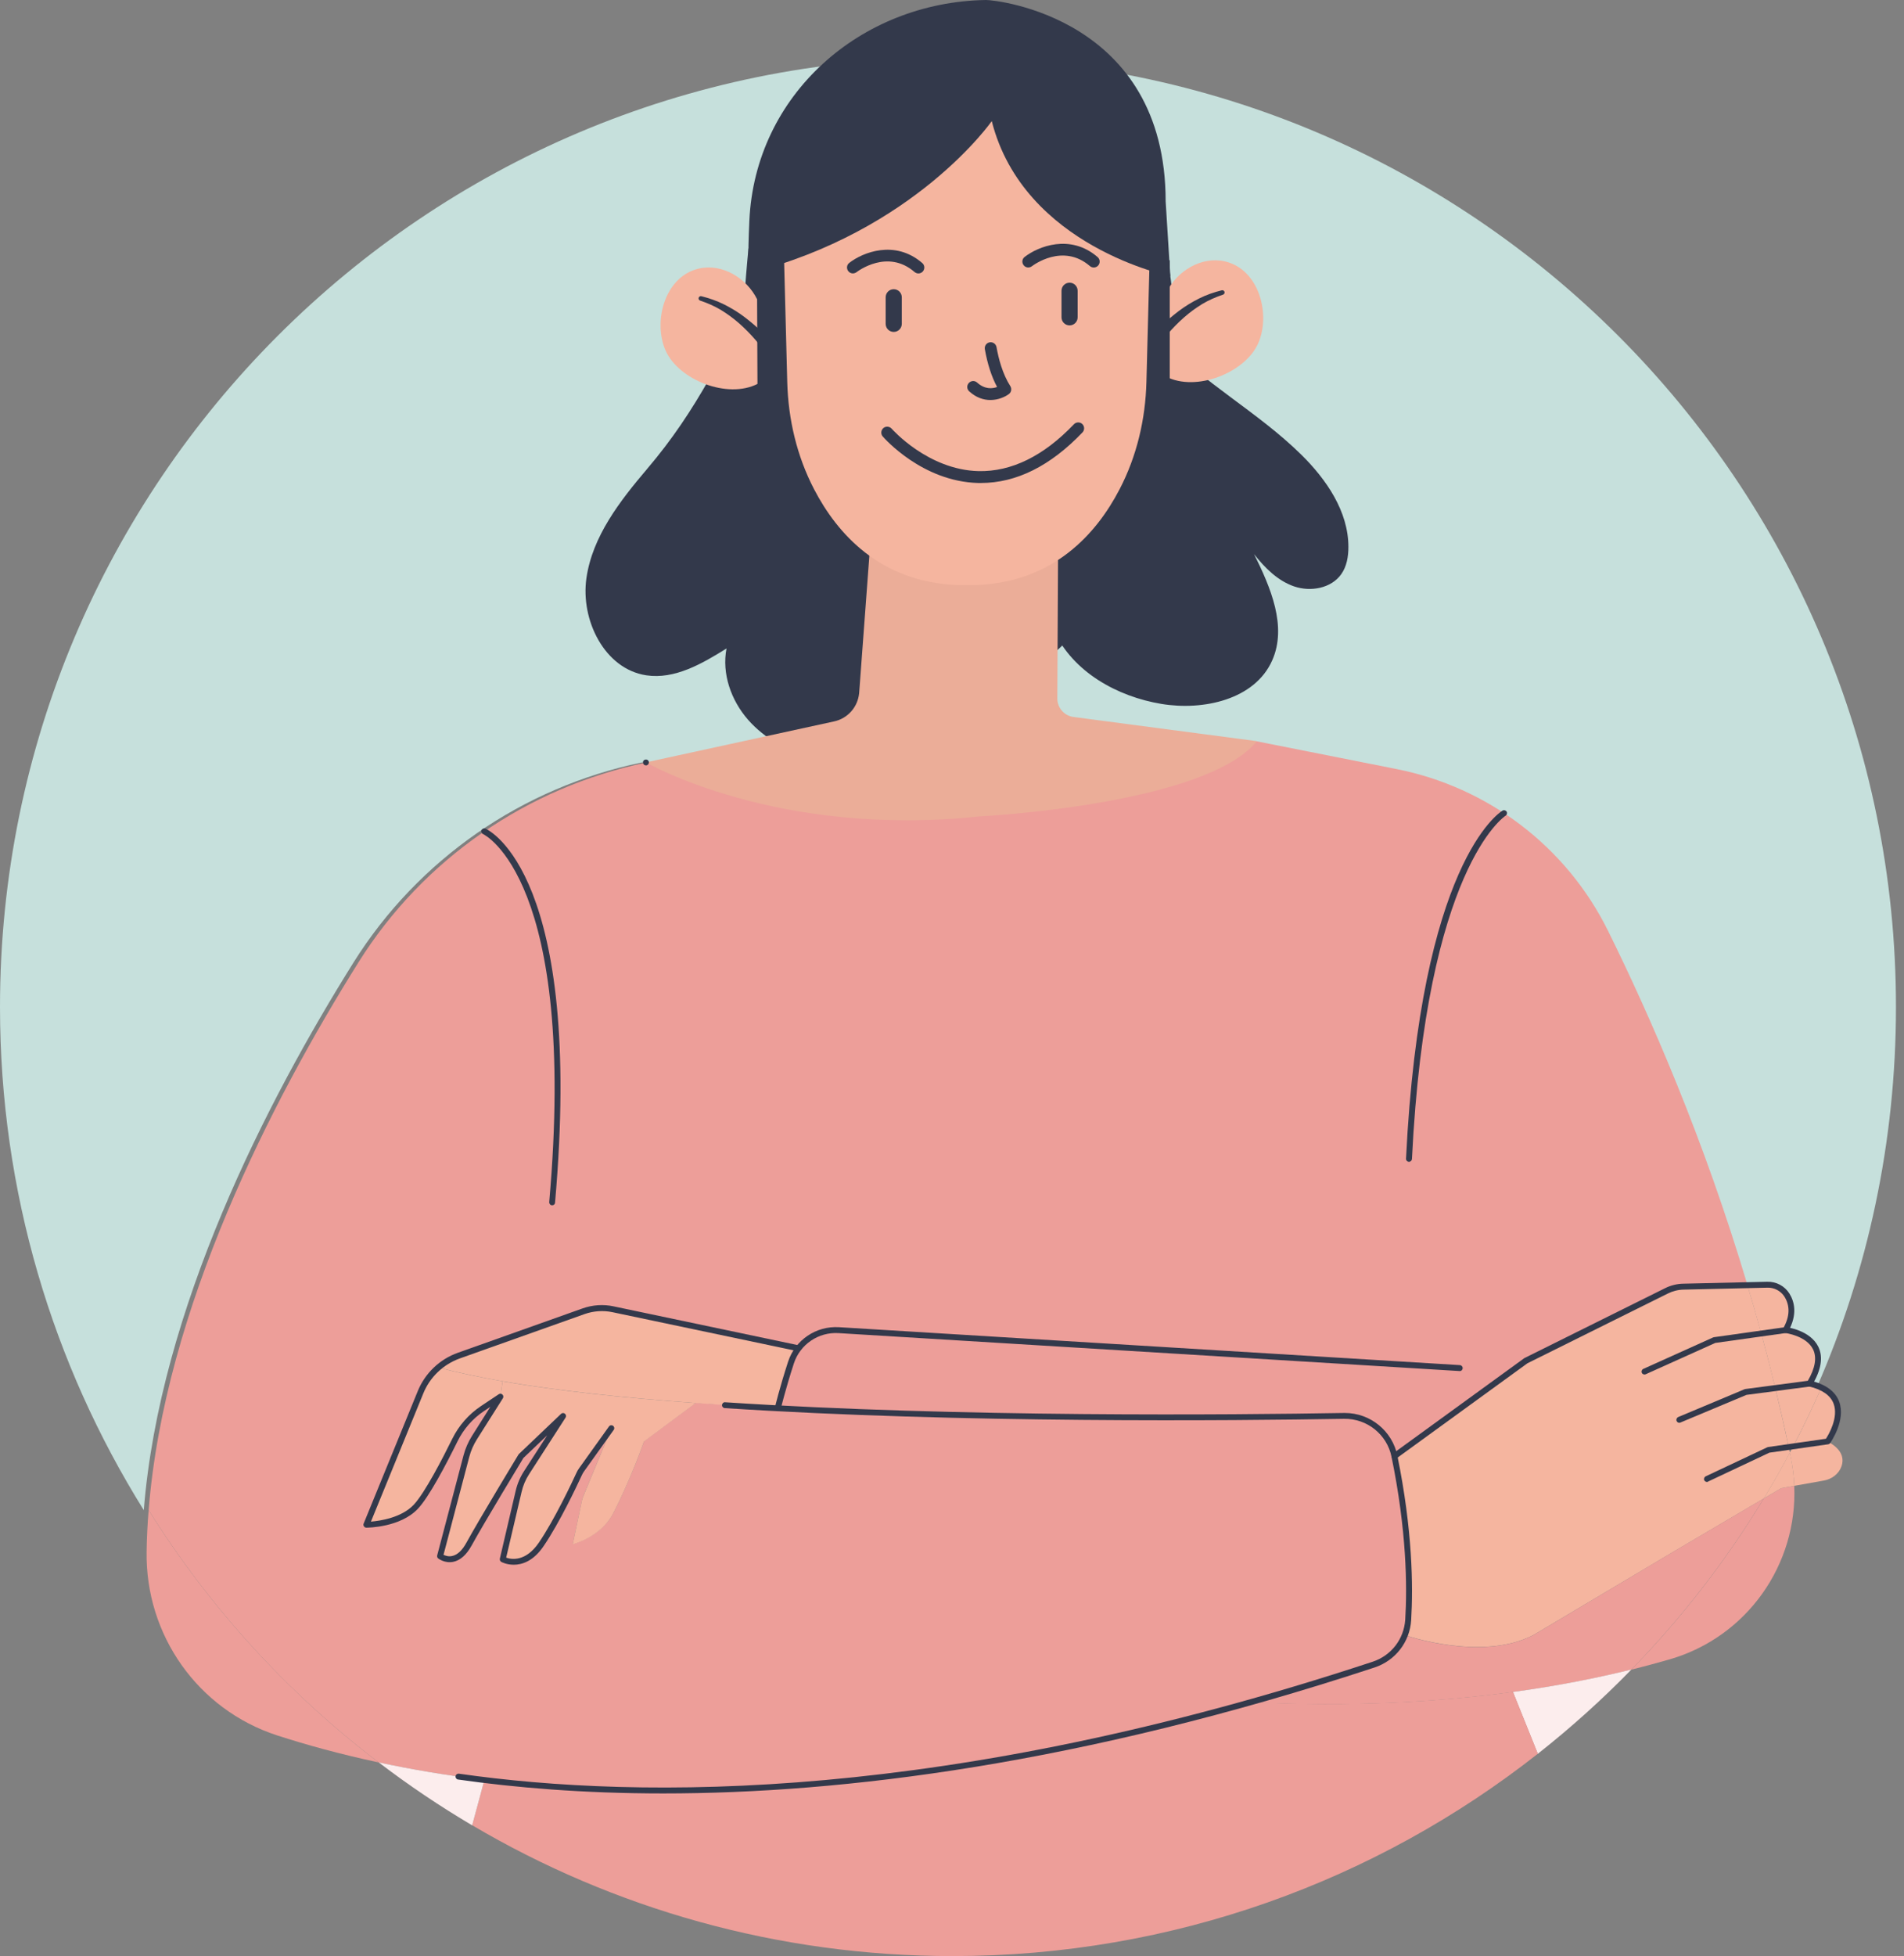 <svg width="149" height="153" viewBox="0 0 149 153" fill="none" xmlns="http://www.w3.org/2000/svg">
<rect x="0" y="0" width="149" height="153" fill="#808080" stroke="none"/>
<path d="M148.371 78.767C148.371 89.359 146.159 99.426 142.167 108.541C141.917 108.419 141.605 108.313 141.248 108.229C143.468 104.547 139.354 104.044 139.354 104.044C140.054 102.819 139.833 101.899 139.461 101.305C139.134 100.78 138.541 100.483 137.925 100.491L136.374 100.529C132.968 89.108 128.771 79.498 125.441 72.772C122.202 66.22 116.082 61.571 108.92 60.156L97.987 57.988L50.179 59.646C45.526 60.62 41.162 62.507 37.331 65.163C33.499 67.826 30.199 71.242 27.675 75.267C20.885 86.11 12.507 102.378 11.252 118.121C4.128 106.707 0 93.217 0 78.767C0 37.763 33.217 4.527 74.19 4.527C115.154 4.52 148.371 37.763 148.371 78.767Z" fill="#C6E0DC"/>
<path d="M50.643 36.675C48.507 39.194 46.362 41.948 45.891 45.22C45.42 48.492 47.305 52.327 50.575 52.821C52.802 53.156 54.939 51.916 56.855 50.721C56.474 52.692 57.212 54.777 58.535 56.291C59.858 57.805 61.705 58.779 63.629 59.342C67.407 60.453 71.604 60.027 75.086 58.186C78.569 56.344 81.283 53.11 82.492 49.359C83.974 52.555 87.411 54.48 90.885 55.058C94.185 55.606 98.207 54.716 99.56 51.65C100.739 48.986 99.431 45.943 98.138 43.341C98.975 44.413 99.986 45.425 101.271 45.867C102.556 46.308 104.168 46.026 104.958 44.916C105.392 44.307 105.521 43.531 105.521 42.785C105.521 40.008 103.81 37.512 101.834 35.564C98.465 32.247 94.177 29.964 90.931 26.532C88.817 24.296 87.152 21.579 84.605 19.86C82.704 18.581 80.446 17.95 78.204 17.485C73.436 16.496 67.833 16.382 64.435 19.867C63.089 21.244 62.253 23.04 61.051 24.547C59.394 26.624 56.794 27.331 55.577 29.508C54.102 32.117 52.605 34.37 50.643 36.675Z" fill="#33394B"/>
<path d="M34.328 106.966C33.719 107.491 33.233 108.153 32.913 108.914L28.678 119.277C28.678 119.277 31.233 119.277 32.548 117.862C33.423 116.934 34.784 114.324 35.612 112.642C36.099 111.653 36.837 110.809 37.749 110.2L39.163 109.256L37.133 112.452C36.852 112.901 36.639 113.396 36.502 113.905L34.441 121.727C34.441 121.727 35.666 122.679 36.707 120.784C37.749 118.889 40.782 113.898 40.782 113.898L44.075 110.763L41.223 115.184C40.934 115.64 40.722 116.135 40.592 116.66L39.353 121.963C39.353 121.963 40.957 122.869 42.379 120.784C43.618 118.965 45.017 115.983 45.344 115.267C45.397 115.153 45.458 115.054 45.527 114.955L47.853 111.699L45.648 117.025C45.61 117.124 45.572 117.231 45.549 117.337L44.827 120.769C44.827 120.769 47.024 120.228 47.99 118.357C49.381 115.671 50.4 112.734 50.4 112.734L54.453 109.721C56.543 109.873 58.695 110.01 60.877 110.124C60.877 110.124 61.219 108.64 61.903 106.548C62.04 106.137 62.238 105.772 62.489 105.444L47.982 102.393C47.222 102.233 46.424 102.287 45.686 102.545L35.924 106.015C35.331 106.251 34.791 106.563 34.328 106.966ZM109.118 113.905C110.311 119.719 110.357 124.101 110.19 126.688C110.167 127.107 110.076 127.51 109.924 127.891C109.505 128.963 108.623 129.816 107.491 130.189C104.206 131.277 100.998 132.251 97.888 133.133C71.818 140.499 51.898 140.948 37.901 139.228C34.86 138.855 32.107 138.383 29.629 137.851C22.505 132.426 16.4 125.737 11.633 118.121C12.88 102.378 21.266 86.11 28.055 75.267C30.579 71.242 33.879 67.818 37.711 65.163C41.543 62.507 45.907 60.62 50.56 59.646L98.367 57.987L109.3 60.156C116.462 61.579 122.575 66.228 125.821 72.772C129.151 79.498 133.348 89.1 136.754 100.529L131.752 100.651C131.288 100.658 130.832 100.772 130.421 100.978L119.435 106.426L109.118 113.905Z" fill="#ED9E99"/>
<path d="M73.916 46.916C67.659 46.642 64.291 42.617 62.565 39.292C61.257 36.766 60.52 33.837 60.444 30.808L60.079 16.914L75.52 3.34L89.38 16.922L89.015 30.808C88.939 33.837 88.202 36.766 86.894 39.292C85.168 42.617 81.8 46.635 75.551 46.916H73.916ZM60.55 17.12L60.907 30.801C60.983 33.761 61.698 36.621 62.983 39.079C64.656 42.298 67.91 46.186 73.931 46.452H75.543C81.557 46.186 84.811 42.298 86.484 39.079C87.761 36.614 88.476 33.753 88.559 30.801L88.917 17.112L75.513 3.972L60.55 17.12Z" fill="#231F20"/>
<path d="M71.871 21.625C71.817 21.625 71.764 21.61 71.718 21.572C69.46 19.624 66.997 21.496 66.891 21.579C66.792 21.655 66.647 21.64 66.564 21.541C66.488 21.442 66.503 21.298 66.602 21.214C66.632 21.191 69.468 19.023 72.015 21.222C72.114 21.305 72.121 21.45 72.038 21.549C72 21.595 71.939 21.625 71.871 21.625Z" fill="#231F20"/>
<path d="M83.283 21.153C83.23 21.153 83.176 21.138 83.131 21.099C80.873 19.152 78.409 21.023 78.303 21.107C78.204 21.183 78.059 21.168 77.976 21.069C77.9 20.97 77.915 20.826 78.014 20.742C78.044 20.719 80.88 18.551 83.427 20.75C83.526 20.833 83.534 20.978 83.45 21.077C83.412 21.13 83.344 21.153 83.283 21.153Z" fill="#231F20"/>
<path d="M76.782 38.653C76.767 38.653 76.744 38.653 76.729 38.653C72.114 38.623 68.769 34.065 68.632 33.875C68.48 33.67 68.525 33.38 68.738 33.228C68.944 33.076 69.232 33.122 69.385 33.335C69.415 33.38 72.6 37.702 76.744 37.733C76.759 37.733 76.775 37.733 76.782 37.733C79.177 37.733 81.473 36.295 83.587 33.457C83.739 33.251 84.028 33.213 84.233 33.365C84.438 33.517 84.484 33.807 84.324 34.012C82.028 37.086 79.489 38.653 76.782 38.653Z" fill="#231F20"/>
<path d="M77.968 32.216C77.444 32.216 76.866 32.041 76.311 31.539C76.121 31.364 76.106 31.075 76.281 30.885C76.455 30.695 76.744 30.679 76.934 30.854C77.535 31.395 78.12 31.334 78.493 31.197C77.413 29.173 77.337 26.555 77.337 26.434C77.33 26.175 77.535 25.969 77.786 25.962C78.037 25.939 78.257 26.16 78.257 26.411C78.257 26.441 78.341 29.287 79.527 31.128C79.656 31.334 79.611 31.608 79.413 31.752C79.116 31.973 78.584 32.216 77.968 32.216Z" fill="#33394B"/>
<path d="M58.573 19.433C58.102 24.151 57.212 37.329 58.626 41.849C60.269 47.114 64.374 51.383 69.21 54.023C70.753 54.868 72.441 55.575 74.197 55.499C75.756 55.431 77.223 54.746 78.569 53.947C83.131 51.254 86.856 47.084 88.795 42.146C90.734 37.207 93.349 26.129 90.802 18.025L58.573 19.433Z" fill="#33394B"/>
<path d="M84.347 25.406C83.998 25.406 83.716 25.125 83.716 24.775V22.697C83.716 22.347 83.998 22.066 84.347 22.066C84.697 22.066 84.978 22.347 84.978 22.697V24.775C84.978 25.125 84.697 25.406 84.347 25.406Z" fill="#33394B"/>
<path d="M69.94 26.426C69.59 26.426 69.309 26.144 69.309 25.794V23.717C69.309 23.367 69.59 23.085 69.94 23.085C70.289 23.085 70.571 23.367 70.571 23.717V25.794C70.571 26.144 70.289 26.426 69.94 26.426Z" fill="#33394B"/>
<path d="M68.191 41.339L67.233 54.221C67.126 55.309 66.336 56.199 65.271 56.428L50.552 59.631C50.552 59.631 60.755 65.558 76.691 63.854C76.691 63.854 94.307 62.971 98.359 57.972L83.936 56.07C83.245 55.941 82.735 55.332 82.743 54.624L82.804 42.42L68.191 41.339Z" fill="#EBAD98"/>
<path d="M91.258 29.462C93.615 30.672 97.424 29.158 98.451 26.875C99.469 24.615 98.542 21.062 95.858 20.446C94.01 20.02 92.102 21.207 91.296 22.85L91.258 29.462Z" fill="#F5B59F"/>
<path d="M59.288 30.024C56.931 31.234 53.122 29.72 52.095 27.438C51.077 25.178 52.004 21.624 54.688 21.008C56.536 20.582 58.444 21.769 59.25 23.412L59.288 30.024Z" fill="#F5B59F"/>
<path d="M71.871 21.625C71.817 21.625 71.764 21.61 71.718 21.572C69.46 19.624 66.997 21.496 66.891 21.579C66.792 21.655 66.647 21.64 66.564 21.541C66.488 21.442 66.503 21.298 66.602 21.214C66.632 21.191 69.468 19.023 72.015 21.222C72.114 21.305 72.121 21.45 72.038 21.549C72 21.595 71.939 21.625 71.871 21.625Z" fill="#231F20"/>
<path d="M83.283 21.153C83.23 21.153 83.176 21.138 83.131 21.099C80.873 19.152 78.409 21.023 78.303 21.107C78.204 21.183 78.059 21.168 77.976 21.069C77.9 20.97 77.915 20.826 78.014 20.742C78.044 20.719 80.88 18.551 83.427 20.75C83.526 20.833 83.534 20.978 83.45 21.077C83.412 21.13 83.344 21.153 83.283 21.153Z" fill="#231F20"/>
<path d="M76.782 38.653C76.767 38.653 76.744 38.653 76.729 38.653C72.114 38.623 68.769 34.065 68.632 33.875C68.48 33.67 68.525 33.38 68.738 33.228C68.944 33.076 69.232 33.122 69.385 33.335C69.415 33.38 72.6 37.702 76.744 37.733C76.759 37.733 76.775 37.733 76.782 37.733C79.177 37.733 81.473 36.295 83.587 33.457C83.739 33.251 84.028 33.213 84.233 33.365C84.438 33.517 84.484 33.807 84.324 34.012C82.028 37.086 79.489 38.653 76.782 38.653Z" fill="#231F20"/>
<path d="M77.968 32.216C77.444 32.216 76.866 32.041 76.311 31.539C76.121 31.364 76.106 31.075 76.281 30.885C76.455 30.695 76.744 30.679 76.934 30.854C77.535 31.395 78.12 31.334 78.493 31.197C77.413 29.173 77.337 26.555 77.337 26.434C77.33 26.175 77.535 25.969 77.786 25.962C78.037 25.939 78.257 26.16 78.257 26.411C78.257 26.441 78.341 29.287 79.527 31.128C79.656 31.334 79.611 31.608 79.413 31.752C79.116 31.973 78.584 32.216 77.968 32.216Z" fill="#33394B"/>
<path d="M143.034 112.756C144.213 113.388 144.304 114.126 144.106 114.697C143.893 115.298 143.338 115.701 142.715 115.808L140.411 116.218C140.381 115.496 140.297 114.765 140.145 114.042C140.115 113.905 140.092 113.761 140.054 113.631C140.145 113.472 140.229 113.312 140.305 113.152L143.034 112.756Z" fill="#F5B59F"/>
<path d="M142.532 108.534C145.148 109.782 143.034 112.757 143.034 112.757L140.32 113.145C141.111 111.638 141.848 110.101 142.532 108.534Z" fill="#F5B59F"/>
<path d="M141.613 108.222C141.97 108.305 142.274 108.412 142.533 108.534C141.848 110.101 141.111 111.63 140.32 113.137L139.978 113.19C139.651 111.63 139.294 110.086 138.929 108.572L141.613 108.222Z" fill="#F5B59F"/>
<path d="M139.727 104.036C139.727 104.036 143.833 104.539 141.62 108.221L138.929 108.579C138.579 107.126 138.214 105.703 137.834 104.303L139.727 104.036Z" fill="#F5B59F"/>
<path d="M140.411 116.219C140.677 122.359 136.731 128.035 130.656 129.793C129.721 130.059 128.725 130.333 127.668 130.592C131.607 126.552 135.089 122.062 138.031 117.2L139.392 116.401L140.411 116.219Z" fill="#ED9E99"/>
<path d="M140.411 116.218L139.392 116.401L138.031 117.2C138.738 116.036 139.423 114.841 140.061 113.624C140.092 113.761 140.122 113.898 140.153 114.035C140.297 114.765 140.388 115.496 140.411 116.218Z" fill="#F5B59F"/>
<path d="M139.978 113.19C140.008 113.335 140.038 113.479 140.069 113.624C139.43 114.841 138.746 116.028 138.039 117.2L130.664 121.545L119.997 127.89C115.937 129.99 109.931 127.89 109.931 127.89C110.083 127.518 110.174 127.114 110.197 126.688C110.356 124.101 110.311 119.718 109.125 113.905L119.427 106.418L130.413 100.97C130.831 100.765 131.287 100.651 131.744 100.643L136.746 100.521C137.119 101.761 137.484 103.017 137.834 104.303C138.214 105.703 138.586 107.126 138.928 108.579C139.293 110.086 139.643 111.63 139.978 113.19Z" fill="#F5B59F"/>
<path d="M139.833 101.297C140.206 101.891 140.426 102.812 139.727 104.037L137.826 104.303C137.476 103.017 137.119 101.762 136.739 100.521L138.29 100.483C138.913 100.476 139.499 100.772 139.833 101.297Z" fill="#F5B59F"/>
<path d="M130.656 121.545L138.031 117.2C135.089 122.055 131.607 126.544 127.668 130.592C124.962 131.261 121.867 131.878 118.4 132.342C112.615 133.133 105.772 133.529 97.888 133.141C100.997 132.258 104.206 131.284 107.49 130.196C108.623 129.823 109.497 128.971 109.923 127.898C109.923 127.898 115.922 129.998 119.989 127.898L130.656 121.545Z" fill="#ED9E99"/>
<path d="M127.669 130.584C125.38 132.935 122.925 135.142 120.34 137.181L118.393 132.342C121.875 131.87 124.962 131.254 127.669 130.584Z" fill="#FCEDED"/>
<path d="M118.401 132.334L120.347 137.174C107.734 147.088 91.829 153 74.555 153C60.831 153 47.982 149.272 36.95 142.766L37.908 139.22C51.906 140.948 71.825 140.491 97.896 133.126C105.772 133.521 112.615 133.126 118.401 132.334Z" fill="#ED9E99"/>
<path d="M47.975 102.416L62.481 105.467C62.23 105.794 62.025 106.159 61.896 106.57C61.211 108.662 60.869 110.146 60.869 110.146C58.687 110.032 56.543 109.895 54.445 109.743C48.826 109.332 43.618 108.777 39.33 108.039C37.475 107.711 35.795 107.354 34.327 106.966C34.791 106.57 35.331 106.25 35.924 106.045L45.686 102.575C46.416 102.309 47.214 102.256 47.975 102.416Z" fill="#F5B59F"/>
<path d="M54.445 109.743L50.393 112.756C50.393 112.756 49.374 115.693 47.982 118.379C47.017 120.251 44.82 120.791 44.82 120.791L45.542 117.36C45.565 117.253 45.595 117.147 45.641 117.048L47.846 111.721L45.519 114.978C45.451 115.077 45.39 115.176 45.337 115.29C45.01 116.005 43.611 118.98 42.371 120.806C40.957 122.884 39.346 121.986 39.346 121.986L40.585 116.682C40.706 116.157 40.919 115.655 41.216 115.206L44.067 110.786L40.775 113.92C40.775 113.92 37.741 118.912 36.7 120.806C35.666 122.693 34.434 121.75 34.434 121.75L36.494 113.913C36.631 113.395 36.844 112.908 37.125 112.46L39.155 109.264L39.33 108.046C43.618 108.784 48.826 109.34 54.445 109.743Z" fill="#F5B59F"/>
<path d="M39.33 108.039L39.155 109.257L37.741 110.2C36.821 110.809 36.091 111.653 35.605 112.643C34.776 114.317 33.415 116.926 32.54 117.862C31.218 119.278 28.671 119.278 28.671 119.278L32.905 108.914C33.217 108.153 33.704 107.484 34.319 106.966C35.794 107.362 37.475 107.712 39.33 108.039Z" fill="#F5B59F"/>
<path d="M37.908 139.228L36.95 142.773C34.411 141.274 31.97 139.631 29.636 137.85C32.115 138.383 34.867 138.855 37.908 139.228Z" fill="#FCEDED"/>
<path d="M11.633 118.121C16.399 125.737 22.512 132.426 29.629 137.851C26.557 137.196 23.911 136.458 21.676 135.735C15.48 133.712 11.374 127.891 11.473 121.37C11.488 120.297 11.541 119.209 11.633 118.121Z" fill="#ED9E99"/>
<path d="M60.953 27.461C60.557 26.936 60.139 26.479 59.691 26.03C59.242 25.589 58.763 25.178 58.261 24.797C57.76 24.417 57.22 24.09 56.657 23.808C56.095 23.527 55.494 23.321 54.886 23.169C54.787 23.146 54.696 23.207 54.673 23.299C54.65 23.39 54.703 23.481 54.787 23.512H54.794C55.357 23.702 55.904 23.938 56.414 24.242C56.923 24.554 57.402 24.904 57.851 25.3C58.299 25.695 58.718 26.121 59.105 26.57C59.493 27.019 59.866 27.506 60.162 27.978L60.17 27.993C60.307 28.214 60.603 28.275 60.816 28.138C61.036 28.001 61.097 27.704 60.961 27.491C60.968 27.483 60.961 27.468 60.953 27.461Z" fill="#33394B"/>
<path d="M89.547 26.996C89.943 26.471 90.361 26.015 90.809 25.566C91.258 25.124 91.737 24.713 92.239 24.333C92.741 23.953 93.281 23.625 93.843 23.344C94.406 23.062 95.006 22.857 95.615 22.705C95.713 22.682 95.805 22.743 95.828 22.834C95.85 22.925 95.797 23.017 95.713 23.047H95.706C95.143 23.237 94.596 23.473 94.086 23.778C93.577 24.09 93.098 24.44 92.65 24.835C92.201 25.231 91.783 25.657 91.395 26.106C91.007 26.555 90.635 27.042 90.338 27.514L90.331 27.529C90.194 27.75 89.897 27.81 89.684 27.673C89.464 27.536 89.403 27.24 89.54 27.027C89.532 27.019 89.54 27.004 89.547 26.996Z" fill="#33394B"/>
<path d="M61.241 22.073H59.287V31.752H61.241V22.073Z" fill="#33394B"/>
<path d="M91.54 30.824H89.608L90.072 20.361H91.54V30.824Z" fill="#33394B"/>
<path d="M51.898 140.278C45.633 140.278 40.273 139.821 35.848 139.19C35.719 139.175 35.635 139.053 35.651 138.931C35.666 138.802 35.787 138.718 35.909 138.733C50.203 140.78 74.213 140.932 107.422 129.975C108.875 129.496 109.87 128.203 109.969 126.681C110.129 124.048 110.076 119.703 108.897 113.951C108.54 112.193 106.974 110.946 105.179 110.976C96.71 111.121 75.026 111.334 56.718 110.139C56.589 110.131 56.49 110.017 56.505 109.896C56.513 109.766 56.62 109.667 56.749 109.682C75.034 110.877 96.702 110.664 105.172 110.519C105.195 110.519 105.217 110.519 105.248 110.519C107.232 110.519 108.958 111.919 109.354 113.867C110.54 119.673 110.593 124.056 110.433 126.719C110.327 128.431 109.201 129.884 107.574 130.424C84.553 138.003 65.933 140.278 51.898 140.278Z" fill="#33394B"/>
<path d="M50.552 59.867C50.521 59.867 50.483 59.859 50.461 59.851C50.43 59.836 50.407 59.821 50.385 59.798C50.362 59.775 50.346 59.752 50.331 59.722C50.324 59.692 50.316 59.661 50.316 59.631C50.316 59.57 50.339 59.509 50.385 59.471C50.476 59.387 50.628 59.387 50.712 59.471C50.749 59.509 50.78 59.57 50.78 59.631C50.78 59.661 50.772 59.699 50.765 59.722C50.749 59.752 50.734 59.775 50.712 59.798C50.689 59.821 50.666 59.836 50.635 59.851C50.613 59.867 50.582 59.867 50.552 59.867Z" fill="#33394B"/>
<path d="M60.869 110.383C60.854 110.383 60.831 110.383 60.816 110.375C60.694 110.345 60.611 110.223 60.641 110.094C60.641 110.078 60.999 108.579 61.675 106.502C62.23 104.805 63.865 103.702 65.652 103.809L114.242 106.776C114.371 106.784 114.47 106.89 114.462 107.02C114.455 107.149 114.348 107.255 114.219 107.24L65.629 104.273C64.047 104.174 62.61 105.155 62.124 106.647C61.455 108.709 61.105 110.185 61.097 110.2C61.067 110.307 60.968 110.383 60.869 110.383Z" fill="#33394B"/>
<path d="M110.266 90.873C110.258 90.873 110.258 90.873 110.25 90.873C110.121 90.866 110.022 90.759 110.03 90.63C111.163 67.507 117.321 63.565 117.58 63.405C117.686 63.337 117.83 63.375 117.899 63.481C117.967 63.588 117.929 63.732 117.823 63.801C117.739 63.854 111.611 67.894 110.494 90.653C110.486 90.775 110.387 90.873 110.266 90.873Z" fill="#33394B"/>
<path d="M43.215 94.274C43.208 94.274 43.2 94.274 43.193 94.274C43.063 94.266 42.972 94.152 42.98 94.023C45.207 68.777 37.878 65.269 37.802 65.239C37.688 65.185 37.635 65.048 37.681 64.934C37.734 64.82 37.87 64.767 37.985 64.812C38.304 64.949 45.686 68.488 43.436 94.061C43.436 94.183 43.337 94.274 43.215 94.274Z" fill="#33394B"/>
<path d="M109.125 114.134C109.056 114.134 108.98 114.103 108.935 114.035C108.859 113.928 108.882 113.784 108.988 113.708L119.29 106.228L130.307 100.757C130.748 100.536 131.242 100.415 131.736 100.407L138.29 100.255C138.997 100.232 139.666 100.59 140.031 101.176C140.411 101.784 140.7 102.796 139.932 104.151C139.894 104.212 139.833 104.257 139.765 104.265L134.23 105.041L128.786 107.491C128.672 107.544 128.535 107.491 128.482 107.377C128.429 107.263 128.482 107.126 128.596 107.073L134.07 104.607C134.093 104.6 134.108 104.592 134.131 104.592L139.59 103.824C140.069 102.933 140.084 102.127 139.643 101.419C139.362 100.978 138.845 100.696 138.305 100.719L131.751 100.871C131.325 100.879 130.9 100.985 130.519 101.176L119.533 106.631L109.262 114.088C109.216 114.118 109.17 114.134 109.125 114.134Z" fill="#33394B"/>
<path d="M133.584 115.914C133.5 115.914 133.417 115.869 133.371 115.785C133.318 115.671 133.363 115.534 133.485 115.473L138.298 113.205C138.32 113.198 138.343 113.19 138.366 113.183L142.89 112.536C143.11 112.201 143.893 110.862 143.49 109.789C143.247 109.142 142.593 108.686 141.559 108.442C141.438 108.412 141.362 108.29 141.384 108.161C141.415 108.039 141.536 107.963 141.666 107.986C142.859 108.267 143.62 108.823 143.924 109.622C144.471 111.083 143.27 112.802 143.217 112.878C143.179 112.932 143.125 112.962 143.057 112.97L138.465 113.624L133.683 115.876C133.652 115.907 133.622 115.914 133.584 115.914Z" fill="#33394B"/>
<path d="M131.417 111.288C131.326 111.288 131.242 111.234 131.204 111.143C131.158 111.021 131.212 110.892 131.326 110.839L136.519 108.663C136.534 108.655 136.557 108.647 136.579 108.647L141.476 108.001C142.054 107.004 142.19 106.182 141.886 105.551C141.369 104.478 139.719 104.265 139.704 104.265C139.575 104.249 139.484 104.135 139.499 104.006C139.514 103.877 139.628 103.785 139.757 103.8C139.833 103.808 141.666 104.044 142.297 105.345C142.685 106.144 142.525 107.156 141.81 108.335C141.772 108.396 141.711 108.434 141.643 108.45L136.671 109.104L131.508 111.265C131.478 111.28 131.447 111.288 131.417 111.288Z" fill="#33394B"/>
<path d="M40.204 122.389C39.634 122.389 39.239 122.176 39.231 122.168C39.14 122.115 39.094 122.016 39.117 121.91L40.356 116.606C40.486 116.051 40.706 115.533 41.018 115.054L42.82 112.269L40.957 114.042C40.721 114.438 37.893 119.094 36.905 120.89C36.502 121.62 36.023 122.046 35.475 122.161C34.814 122.298 34.32 121.917 34.297 121.902C34.221 121.849 34.191 121.75 34.213 121.658L36.274 113.836C36.418 113.296 36.639 112.786 36.935 112.315L38.372 110.04L37.87 110.374C36.988 110.96 36.281 111.774 35.81 112.726C34.875 114.62 33.575 117.078 32.715 117.999C31.339 119.475 28.785 119.49 28.671 119.49C28.595 119.49 28.519 119.452 28.481 119.383C28.435 119.323 28.427 119.239 28.458 119.17L32.693 108.807C33.263 107.407 34.411 106.311 35.833 105.809L45.595 102.339C46.37 102.066 47.214 102.005 48.02 102.18L62.527 105.231C62.648 105.254 62.732 105.383 62.709 105.505C62.686 105.626 62.557 105.71 62.435 105.687L47.929 102.636C47.207 102.484 46.454 102.537 45.755 102.781L35.992 106.25C34.692 106.715 33.643 107.711 33.126 108.99L29.028 119.018C29.75 118.957 31.423 118.714 32.381 117.694C33.248 116.766 34.647 114.057 35.399 112.528C35.909 111.501 36.677 110.626 37.619 109.994L39.034 109.05C39.125 108.99 39.246 109.005 39.322 109.081C39.398 109.157 39.414 109.279 39.353 109.37L37.331 112.566C37.057 113 36.852 113.464 36.722 113.958L34.708 121.613C34.852 121.681 35.103 121.773 35.392 121.704C35.802 121.613 36.175 121.263 36.502 120.662C37.528 118.79 40.547 113.814 40.577 113.768C40.585 113.753 40.6 113.738 40.615 113.722L43.907 110.587C43.991 110.504 44.128 110.504 44.211 110.58C44.302 110.656 44.325 110.785 44.257 110.884L41.406 115.305C41.124 115.739 40.927 116.21 40.813 116.713L39.611 121.833C40.014 121.978 41.132 122.183 42.174 120.654C43.383 118.881 44.736 116.013 45.123 115.176C45.177 115.054 45.245 114.94 45.329 114.826L47.655 111.577C47.731 111.47 47.876 111.447 47.975 111.523C48.081 111.599 48.104 111.744 48.028 111.843L45.701 115.092C45.641 115.183 45.587 115.267 45.542 115.366C45.154 116.21 43.785 119.109 42.554 120.913C41.748 122.115 40.858 122.389 40.204 122.389Z" fill="#33394B"/>
<path d="M90.073 16.093L89.715 29.88C89.639 32.794 88.963 35.678 87.617 38.265C85.8 41.758 82.47 45.494 76.471 45.76H74.852C68.853 45.494 65.523 41.758 63.706 38.265C62.36 35.678 61.683 32.794 61.607 29.88L61.25 16.093L76.448 2.732L90.073 16.093Z" fill="#F5B59F"/>
<path d="M91.22 15.758L91.585 21.602C91.585 21.602 80.112 19.311 77.611 9.473C77.611 9.473 71.597 18.109 58.573 21.389C58.573 21.389 58.512 20.133 58.642 17.265C59.09 7.426 67.316 0.16 77.155 3.07862e-05C77.968 -0.008 91.22 1.385 91.22 15.758Z" fill="#33394B"/>
<path d="M83.701 25.452C83.351 25.452 83.07 25.17 83.07 24.82V22.743C83.07 22.393 83.351 22.111 83.701 22.111C84.051 22.111 84.332 22.393 84.332 22.743V24.82C84.332 25.17 84.051 25.452 83.701 25.452Z" fill="#33394B"/>
<path d="M69.94 25.962C69.59 25.962 69.309 25.68 69.309 25.33V23.253C69.309 22.903 69.59 22.621 69.94 22.621C70.289 22.621 70.571 22.903 70.571 23.253V25.33C70.571 25.68 70.289 25.962 69.94 25.962Z" fill="#33394B"/>
<path d="M71.871 21.389C71.765 21.389 71.658 21.351 71.567 21.274C69.453 19.448 67.127 21.214 67.028 21.29C66.823 21.442 66.534 21.412 66.382 21.206C66.222 21.001 66.26 20.711 66.465 20.559C67.499 19.753 70.024 18.718 72.175 20.575C72.365 20.742 72.388 21.031 72.221 21.229C72.13 21.335 72 21.389 71.871 21.389Z" fill="#33394B"/>
<path d="M85.594 20.924C85.487 20.924 85.381 20.886 85.29 20.81C83.176 18.992 80.85 20.75 80.751 20.826C80.546 20.978 80.257 20.947 80.105 20.742C79.945 20.536 79.983 20.247 80.188 20.095C81.222 19.289 83.746 18.254 85.898 20.11C86.088 20.278 86.111 20.567 85.944 20.765C85.852 20.871 85.723 20.924 85.594 20.924Z" fill="#33394B"/>
<path d="M76.767 37.778C76.691 37.778 76.623 37.778 76.547 37.778C72.175 37.664 69.21 34.285 69.081 34.141C68.913 33.951 68.936 33.654 69.126 33.486C69.316 33.319 69.613 33.342 69.78 33.532C69.81 33.563 72.616 36.751 76.577 36.85C79.147 36.903 81.663 35.678 84.043 33.182C84.218 32.999 84.514 32.992 84.697 33.167C84.879 33.342 84.887 33.639 84.712 33.821C82.203 36.446 79.535 37.778 76.767 37.778Z" fill="#33394B"/>
<path d="M77.504 31.288C76.979 31.288 76.402 31.113 75.847 30.611C75.656 30.436 75.641 30.147 75.816 29.957C75.991 29.767 76.28 29.751 76.47 29.926C77.071 30.467 77.656 30.406 78.029 30.269C77.595 29.462 77.276 28.473 77.071 27.317C77.025 27.065 77.192 26.822 77.443 26.776C77.694 26.731 77.937 26.898 77.983 27.149C78.135 28.009 78.447 29.242 79.063 30.2C79.192 30.406 79.146 30.68 78.949 30.824C78.652 31.045 78.12 31.288 77.504 31.288Z" fill="#33394B"/>
</svg>

